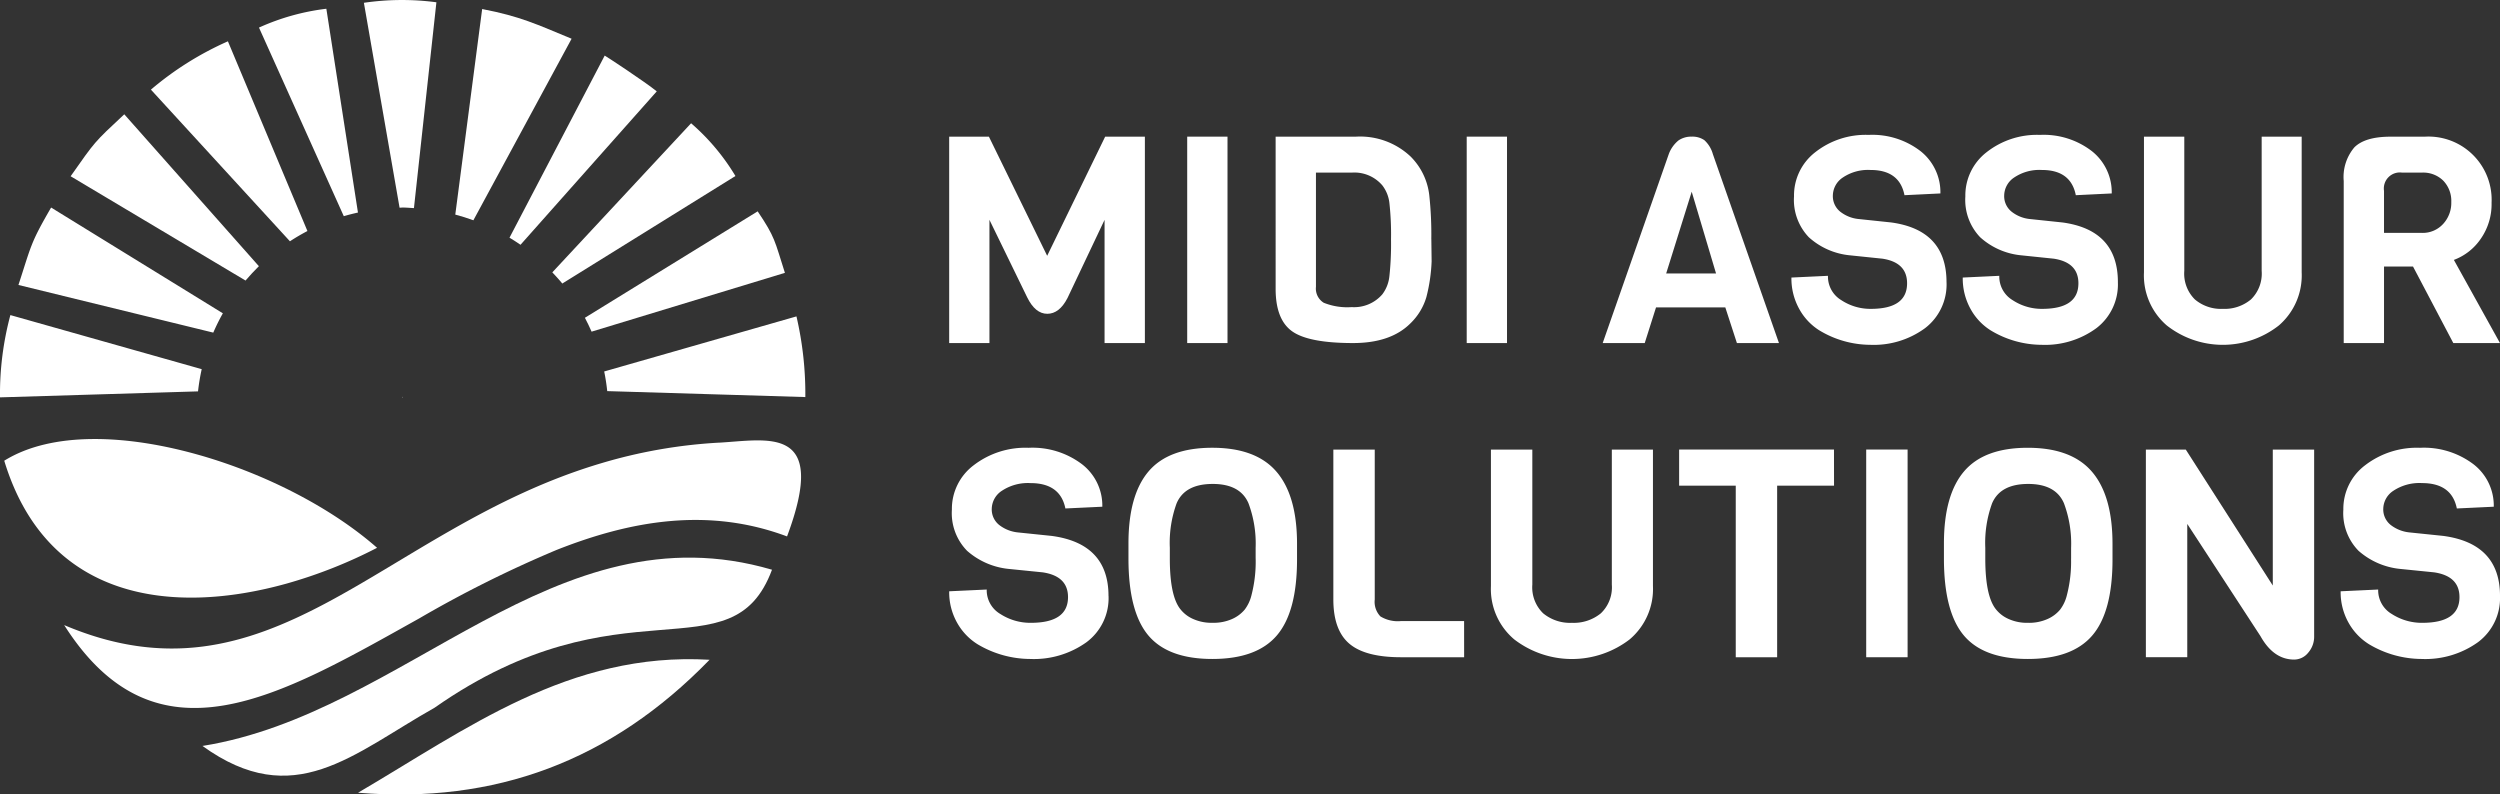<svg xmlns="http://www.w3.org/2000/svg" xmlns:xlink="http://www.w3.org/1999/xlink" width="313.2" height="99.532" viewBox="0 0 313.2 99.532">
  <rect x="0" y="0" width="313.2" height="99.532" fill="#333333" stroke="none"/>
  <defs>
    <clipPath id="clip-path">
      <rect id="Rectangle_253" data-name="Rectangle 253" width="313.2" height="99.532" fill="none"/>
    </clipPath>
  </defs>
  <g id="Groupe_1330" data-name="Groupe 1330" clip-path="url(#clip-path)">
    <path id="Tracé_3655" data-name="Tracé 3655" d="M84.7,19.816l-4.65,9.807q-1.017,1.96-2.525,1.961t-2.523-2.071l-4.723-9.7V35.252H65.234V9.391H70.21l7.3,14.927L84.777,9.391h4.975V35.252H84.7Z" transform="translate(53.679 7.728)" fill="#fff"/>
    <rect id="Rectangle_250" data-name="Rectangle 250" width="5.049" height="25.861" transform="translate(148.733 17.119)" fill="#fff"/>
    <path id="Tracé_3656" data-name="Tracé 3656" d="M107.176,22.212l.036,2.8a21.115,21.115,0,0,1-.654,4.468,7.514,7.514,0,0,1-2,3.3q-2.469,2.472-7.191,2.47-5.559,0-7.629-1.471t-2.069-5.321V9.392h10.06a9.227,9.227,0,0,1,6.828,2.47,8.132,8.132,0,0,1,2.361,4.865,46.448,46.448,0,0,1,.255,5.485m-5.248,4.632a37.828,37.828,0,0,0,.2-4.594,35.921,35.921,0,0,0-.2-4.523,4.418,4.418,0,0,0-.89-2.233,4.6,4.6,0,0,0-3.779-1.6H92.72v14.31a2.084,2.084,0,0,0,.981,2,7.911,7.911,0,0,0,3.5.543,4.664,4.664,0,0,0,3.833-1.6,4.508,4.508,0,0,0,.89-2.306" transform="translate(72.142 7.728)" fill="#fff"/>
    <rect id="Rectangle_251" data-name="Rectangle 251" width="5.049" height="25.861" transform="translate(183.749 17.119)" fill="#fff"/>
    <path id="Tracé_3657" data-name="Tracé 3657" d="M132.231,35.252h-5.268l-1.453-4.468h-8.68l-1.416,4.468h-5.266l8.281-23.681a4,4,0,0,1,1.216-1.706,2.8,2.8,0,0,1,1.653-.474,2.63,2.63,0,0,1,1.58.436,3.685,3.685,0,0,1,1.07,1.744Zm-7.882-8.717L121.3,16.292l-3.2,10.243Z" transform="translate(90.637 7.728)" fill="#fff"/>
    <path id="Tracé_3658" data-name="Tracé 3658" d="M142.552,27.723a6.887,6.887,0,0,1-2.689,5.757A10.856,10.856,0,0,1,133,35.569a12.446,12.446,0,0,1-6.393-1.816,7.323,7.323,0,0,1-2.506-2.671,7.843,7.843,0,0,1-.981-3.941l4.577-.217a3.445,3.445,0,0,0,1.672,3.05,6.625,6.625,0,0,0,3.7,1.09q4.539,0,4.541-3.2,0-2.614-3.088-3.086l-4.214-.436a8.921,8.921,0,0,1-5.011-2.253,6.767,6.767,0,0,1-1.852-5.12,6.842,6.842,0,0,1,2.65-5.521,10.206,10.206,0,0,1,6.7-2.178,9.88,9.88,0,0,1,6.52,2.051,6.559,6.559,0,0,1,2.468,5.284l-4.5.219q-.621-3.161-4.251-3.159a5.655,5.655,0,0,0-3.469.942,2.754,2.754,0,0,0-1.252,2.235,2.486,2.486,0,0,0,.908,2.034,4.4,4.4,0,0,0,2.251.926l4.142.436q6.937.946,6.938,7.483" transform="translate(101.31 7.63)" fill="#fff"/>
    <path id="Tracé_3659" data-name="Tracé 3659" d="M154.328,27.723a6.887,6.887,0,0,1-2.689,5.757,10.856,10.856,0,0,1-6.865,2.089,12.446,12.446,0,0,1-6.393-1.816,7.322,7.322,0,0,1-2.506-2.671,7.843,7.843,0,0,1-.981-3.941l4.577-.217a3.445,3.445,0,0,0,1.672,3.05,6.625,6.625,0,0,0,3.7,1.09q4.539,0,4.541-3.2,0-2.614-3.088-3.086l-4.214-.436a8.921,8.921,0,0,1-5.011-2.253,6.767,6.767,0,0,1-1.852-5.12,6.842,6.842,0,0,1,2.65-5.521,10.206,10.206,0,0,1,6.7-2.178,9.88,9.88,0,0,1,6.52,2.051,6.559,6.559,0,0,1,2.468,5.284l-4.5.219q-.621-3.161-4.251-3.159a5.655,5.655,0,0,0-3.469.942,2.754,2.754,0,0,0-1.252,2.235A2.486,2.486,0,0,0,141,18.879a4.4,4.4,0,0,0,2.251.926l4.142.436q6.937.946,6.938,7.483" transform="translate(111 7.63)" fill="#fff"/>
    <path id="Tracé_3660" data-name="Tracé 3660" d="M167.106,9.391v17a8.28,8.28,0,0,1-2.851,6.648,11.365,11.365,0,0,1-14.056,0,8.275,8.275,0,0,1-2.851-6.648v-17H152.4V26.207a4.544,4.544,0,0,0,1.327,3.578,5.066,5.066,0,0,0,3.5,1.181,5.152,5.152,0,0,0,3.525-1.181,4.52,4.52,0,0,0,1.342-3.578V9.391Z" transform="translate(121.248 7.728)" fill="#fff"/>
    <path id="Tracé_3661" data-name="Tracé 3661" d="M180.654,35.252h-5.848l-5.048-9.588h-3.633v9.588h-5.049v-20.3a5.743,5.743,0,0,1,1.345-4.231q1.343-1.323,4.5-1.325h4.287a7.916,7.916,0,0,1,8.391,8.281,7.583,7.583,0,0,1-1.363,4.523,7.05,7.05,0,0,1-3.36,2.634Zm-7.137-14.909a3.888,3.888,0,0,0,1.035-2.762,3.647,3.647,0,0,0-1-2.669,3.576,3.576,0,0,0-2.671-1.017h-2.506a2.006,2.006,0,0,0-2.251,2.288v5.266h4.758a3.448,3.448,0,0,0,2.634-1.106" transform="translate(132.545 7.728)" fill="#fff"/>
    <path id="Tracé_3662" data-name="Tracé 3662" d="M85.2,49.34a6.878,6.878,0,0,1-2.762,5.793,11.316,11.316,0,0,1-7.053,2.1,12.969,12.969,0,0,1-6.566-1.828,7.433,7.433,0,0,1-2.576-2.685,7.764,7.764,0,0,1-1.006-3.967l4.7-.219a3.453,3.453,0,0,0,1.715,3.07,6.929,6.929,0,0,0,3.808,1.1q4.662,0,4.663-3.217,0-2.63-3.172-3.106l-4.329-.437a9.263,9.263,0,0,1-5.148-2.266,6.738,6.738,0,0,1-1.9-5.153,6.836,6.836,0,0,1,2.723-5.556,10.628,10.628,0,0,1,6.885-2.193,10.275,10.275,0,0,1,6.7,2.065,6.544,6.544,0,0,1,2.537,5.317l-4.626.219Q79.149,35.2,75.42,35.2a5.9,5.9,0,0,0-3.564.95,2.754,2.754,0,0,0-1.287,2.248,2.483,2.483,0,0,0,.931,2.047,4.56,4.56,0,0,0,2.315.931l4.253.439q7.126.952,7.127,7.528" transform="translate(53.679 25.323)" fill="#fff"/>
    <path id="Tracé_3663" data-name="Tracé 3663" d="M98.674,42.8v1.972q0,6.543-2.519,9.5t-8.077,2.96q-5.562,0-8.041-2.96t-2.481-9.612v-1.9q0-6.065,2.519-9.027t7.984-2.96q5.466,0,8.041,3T98.674,42.8m-5.186,1.863V43.31a14.42,14.42,0,0,0-.9-5.591q-1.045-2.414-4.479-2.413-3.47,0-4.515,2.413a14.489,14.489,0,0,0-.857,5.591v1.353q0,4.714,1.343,6.358a4.116,4.116,0,0,0,1.548,1.189A5.625,5.625,0,0,0,88.1,52.7a5.693,5.693,0,0,0,2.444-.476,4.348,4.348,0,0,0,1.568-1.168,4.888,4.888,0,0,0,.859-1.828,16.74,16.74,0,0,0,.521-4.568" transform="translate(63.818 25.323)" fill="#fff"/>
    <path id="Tracé_3664" data-name="Tracé 3664" d="M108.019,56.916h-7.911q-4.476,0-6.473-1.7t-2-5.536V30.9h5.186V49.68a2.631,2.631,0,0,0,.709,2.12,4.173,4.173,0,0,0,2.574.585h7.911Z" transform="translate(75.407 25.423)" fill="#fff"/>
    <path id="Tracé_3665" data-name="Tracé 3665" d="M122.765,30.9V48a8.257,8.257,0,0,1-2.928,6.688,11.865,11.865,0,0,1-14.441,0A8.248,8.248,0,0,1,102.467,48V30.9h5.186V47.817a4.524,4.524,0,0,0,1.362,3.6,5.288,5.288,0,0,0,3.6,1.187,5.358,5.358,0,0,0,3.618-1.187,4.49,4.49,0,0,0,1.38-3.6V30.9Z" transform="translate(84.317 25.423)" fill="#fff"/>
    <path id="Tracé_3666" data-name="Tracé 3666" d="M134.806,35.426h-7.127V56.918h-5.186V35.426H115.4V30.895h19.4Z" transform="translate(94.962 25.422)" fill="#fff"/>
    <rect id="Rectangle_252" data-name="Rectangle 252" width="5.186" height="26.021" transform="translate(233.798 56.318)" fill="#fff"/>
    <path id="Tracé_3667" data-name="Tracé 3667" d="M154.719,42.8v1.972q0,6.543-2.519,9.5t-8.077,2.96q-5.562,0-8.041-2.96T133.6,44.662v-1.9q0-6.065,2.519-9.027t7.984-2.96q5.466,0,8.041,3t2.574,9.029m-5.186,1.863V43.31a14.421,14.421,0,0,0-.9-5.591q-1.045-2.414-4.479-2.413-3.47,0-4.515,2.413a14.489,14.489,0,0,0-.857,5.591v1.353q0,4.714,1.343,6.358a4.116,4.116,0,0,0,1.548,1.189,5.625,5.625,0,0,0,2.463.494,5.692,5.692,0,0,0,2.444-.476,4.347,4.347,0,0,0,1.568-1.168,4.887,4.887,0,0,0,.859-1.828,16.739,16.739,0,0,0,.521-4.568" transform="translate(109.936 25.323)" fill="#fff"/>
    <path id="Tracé_3668" data-name="Tracé 3668" d="M168.56,30.9V54.284a3.045,3.045,0,0,1-.747,2.065,2.26,2.26,0,0,1-1.752.859q-2.578,0-4.218-2.924l-9.178-14.069v16.7h-5.186V30.9h5l10.9,17.031V30.9Z" transform="translate(121.356 25.423)" fill="#fff"/>
    <path id="Tracé_3669" data-name="Tracé 3669" d="M180.828,49.34a6.878,6.878,0,0,1-2.762,5.793,11.316,11.316,0,0,1-7.053,2.1,12.969,12.969,0,0,1-6.566-1.828,7.433,7.433,0,0,1-2.576-2.685,7.764,7.764,0,0,1-1.006-3.967l4.7-.219a3.453,3.453,0,0,0,1.715,3.07,6.928,6.928,0,0,0,3.806,1.1q4.665,0,4.665-3.217,0-2.63-3.172-3.106l-4.329-.437a9.263,9.263,0,0,1-5.148-2.266,6.737,6.737,0,0,1-1.9-5.153,6.836,6.836,0,0,1,2.723-5.556,10.627,10.627,0,0,1,6.885-2.193,10.276,10.276,0,0,1,6.7,2.065,6.544,6.544,0,0,1,2.537,5.317l-4.626.219q-.637-3.18-4.366-3.179a5.9,5.9,0,0,0-3.564.95,2.754,2.754,0,0,0-1.287,2.248,2.483,2.483,0,0,0,.931,2.047,4.56,4.56,0,0,0,2.315.931l4.253.439q7.126.952,7.127,7.528" transform="translate(132.372 25.323)" fill="#fff"/>
    <path id="Tracé_3670" data-name="Tracé 3670" d="M27.661,27.279l0,.078h.044l0-.078Z" transform="translate(22.762 22.447)" fill="#fff"/>
    <path id="Tracé_3671" data-name="Tracé 3671" d="M28.44,26.886,11.575,7.855c-3.85,3.593-3.615,3.358-6.721,7.762L26.767,28.683q.8-.938,1.673-1.8" transform="translate(3.994 6.464)" fill="#fff"/>
    <path id="Tracé_3672" data-name="Tracé 3672" d="M60.9,15.079a27.326,27.326,0,0,0-5.554-6.608L37.959,27.15c.43.456.855.915,1.25,1.4Z" transform="translate(31.235 6.971)" fill="#fff"/>
    <path id="Tracé_3673" data-name="Tracé 3673" d="M66.723,31.851a42.9,42.9,0,0,0-1.112-10.106l-24.087,6.9c.168.808.292,1.628.381,2.461Z" transform="translate(34.169 17.893)" fill="#fff"/>
    <path id="Tracé_3674" data-name="Tracé 3674" d="M45.862,4.341C41.445,2.519,39.456,1.547,34.657.621L31.29,26.373q1.157.306,2.268.713Z" transform="translate(25.748 0.511)" fill="#fff"/>
    <path id="Tracé_3675" data-name="Tracé 3675" d="M31.28,26.072,34.094.286A32.9,32.9,0,0,0,25.009.35l4.47,25.671c.129,0,.255-.02.386-.02.478,0,.944.046,1.415.071" transform="translate(20.579 0)" fill="#fff"/>
    <path id="Tracé_3676" data-name="Tracé 3676" d="M65.257,22.23c-1.3-4.061-1.207-4.424-3.412-7.705L40.2,27.859c.3.569.581,1.147.837,1.739Z" transform="translate(33.076 11.952)" fill="#fff"/>
    <path id="Tracé_3677" data-name="Tracé 3677" d="M53.465,8.3c-1.5-1.216-6.282-4.355-6.522-4.481L35.016,26.633c.468.284.933.574,1.38.888Z" transform="translate(28.814 3.145)" fill="#fff"/>
    <path id="Tracé_3678" data-name="Tracé 3678" d="M26.24.6A28.743,28.743,0,0,0,17.8,2.96L28.425,26.588c.583-.173,1.176-.323,1.775-.456Z" transform="translate(14.645 0.496)" fill="#fff"/>
    <path id="Tracé_3679" data-name="Tracé 3679" d="M5.361,14.264c-2.618,4.508-2.466,4.725-4.094,9.7l24.41,5.97a25.691,25.691,0,0,1,1.2-2.419Z" transform="translate(1.043 11.737)" fill="#fff"/>
    <path id="Tracé_3680" data-name="Tracé 3680" d="M1.3,21.655A38.188,38.188,0,0,0,0,31.962l24.809-.749a26.3,26.3,0,0,1,.461-2.784Z" transform="translate(0 17.819)" fill="#fff"/>
    <path id="Tracé_3681" data-name="Tracé 3681" d="M20.017,2.839a39.579,39.579,0,0,0-9.645,6.054l17.416,19c.707-.465,1.438-.891,2.191-1.287Z" transform="translate(8.535 2.336)" fill="#fff"/>
    <path id="Tracé_3682" data-name="Tracé 3682" d="M24.608,62.034c17.131,1.415,31.676-3.928,44.037-16.656-17.58-1.03-30.471,8.711-44.037,16.656" transform="translate(20.249 37.278)" fill="#fff"/>
    <path id="Tracé_3683" data-name="Tracé 3683" d="M13.913,61.916c11.469,8.267,18.777,1.026,29.077-4.785C66.475,40.686,80.218,53.42,85.267,39.84c-27.25-7.993-45.862,18.012-71.354,22.077" transform="translate(11.449 31.535)" fill="#fff"/>
    <path id="Tracé_3684" data-name="Tracé 3684" d="M86.431,30.551a63.642,63.642,0,0,0-14.614,2.543c-13.989,4.123-24.436,12.18-34.769,17.649C27.1,56,17.249,58.851,4.411,53.407,15.979,71.59,31.4,62.331,48.9,52.564A147.874,147.874,0,0,1,66.055,44.01C75.388,40.306,85.1,38.6,94.971,42.3c5.261-14.065-2.4-12.084-8.54-11.745" transform="translate(3.63 24.904)" fill="#fff"/>
    <path id="Tracé_3685" data-name="Tracé 3685" d="M24.966,32.25C15.635,29.549,6.22,29.2.292,32.89,5.62,50.432,21.408,52.271,35.7,48.273A60.075,60.075,0,0,0,47,43.8c-5.651-4.965-13.81-9.171-22.035-11.552" transform="translate(0.24 24.829)" fill="#fff"/>
  </g>
</svg>
